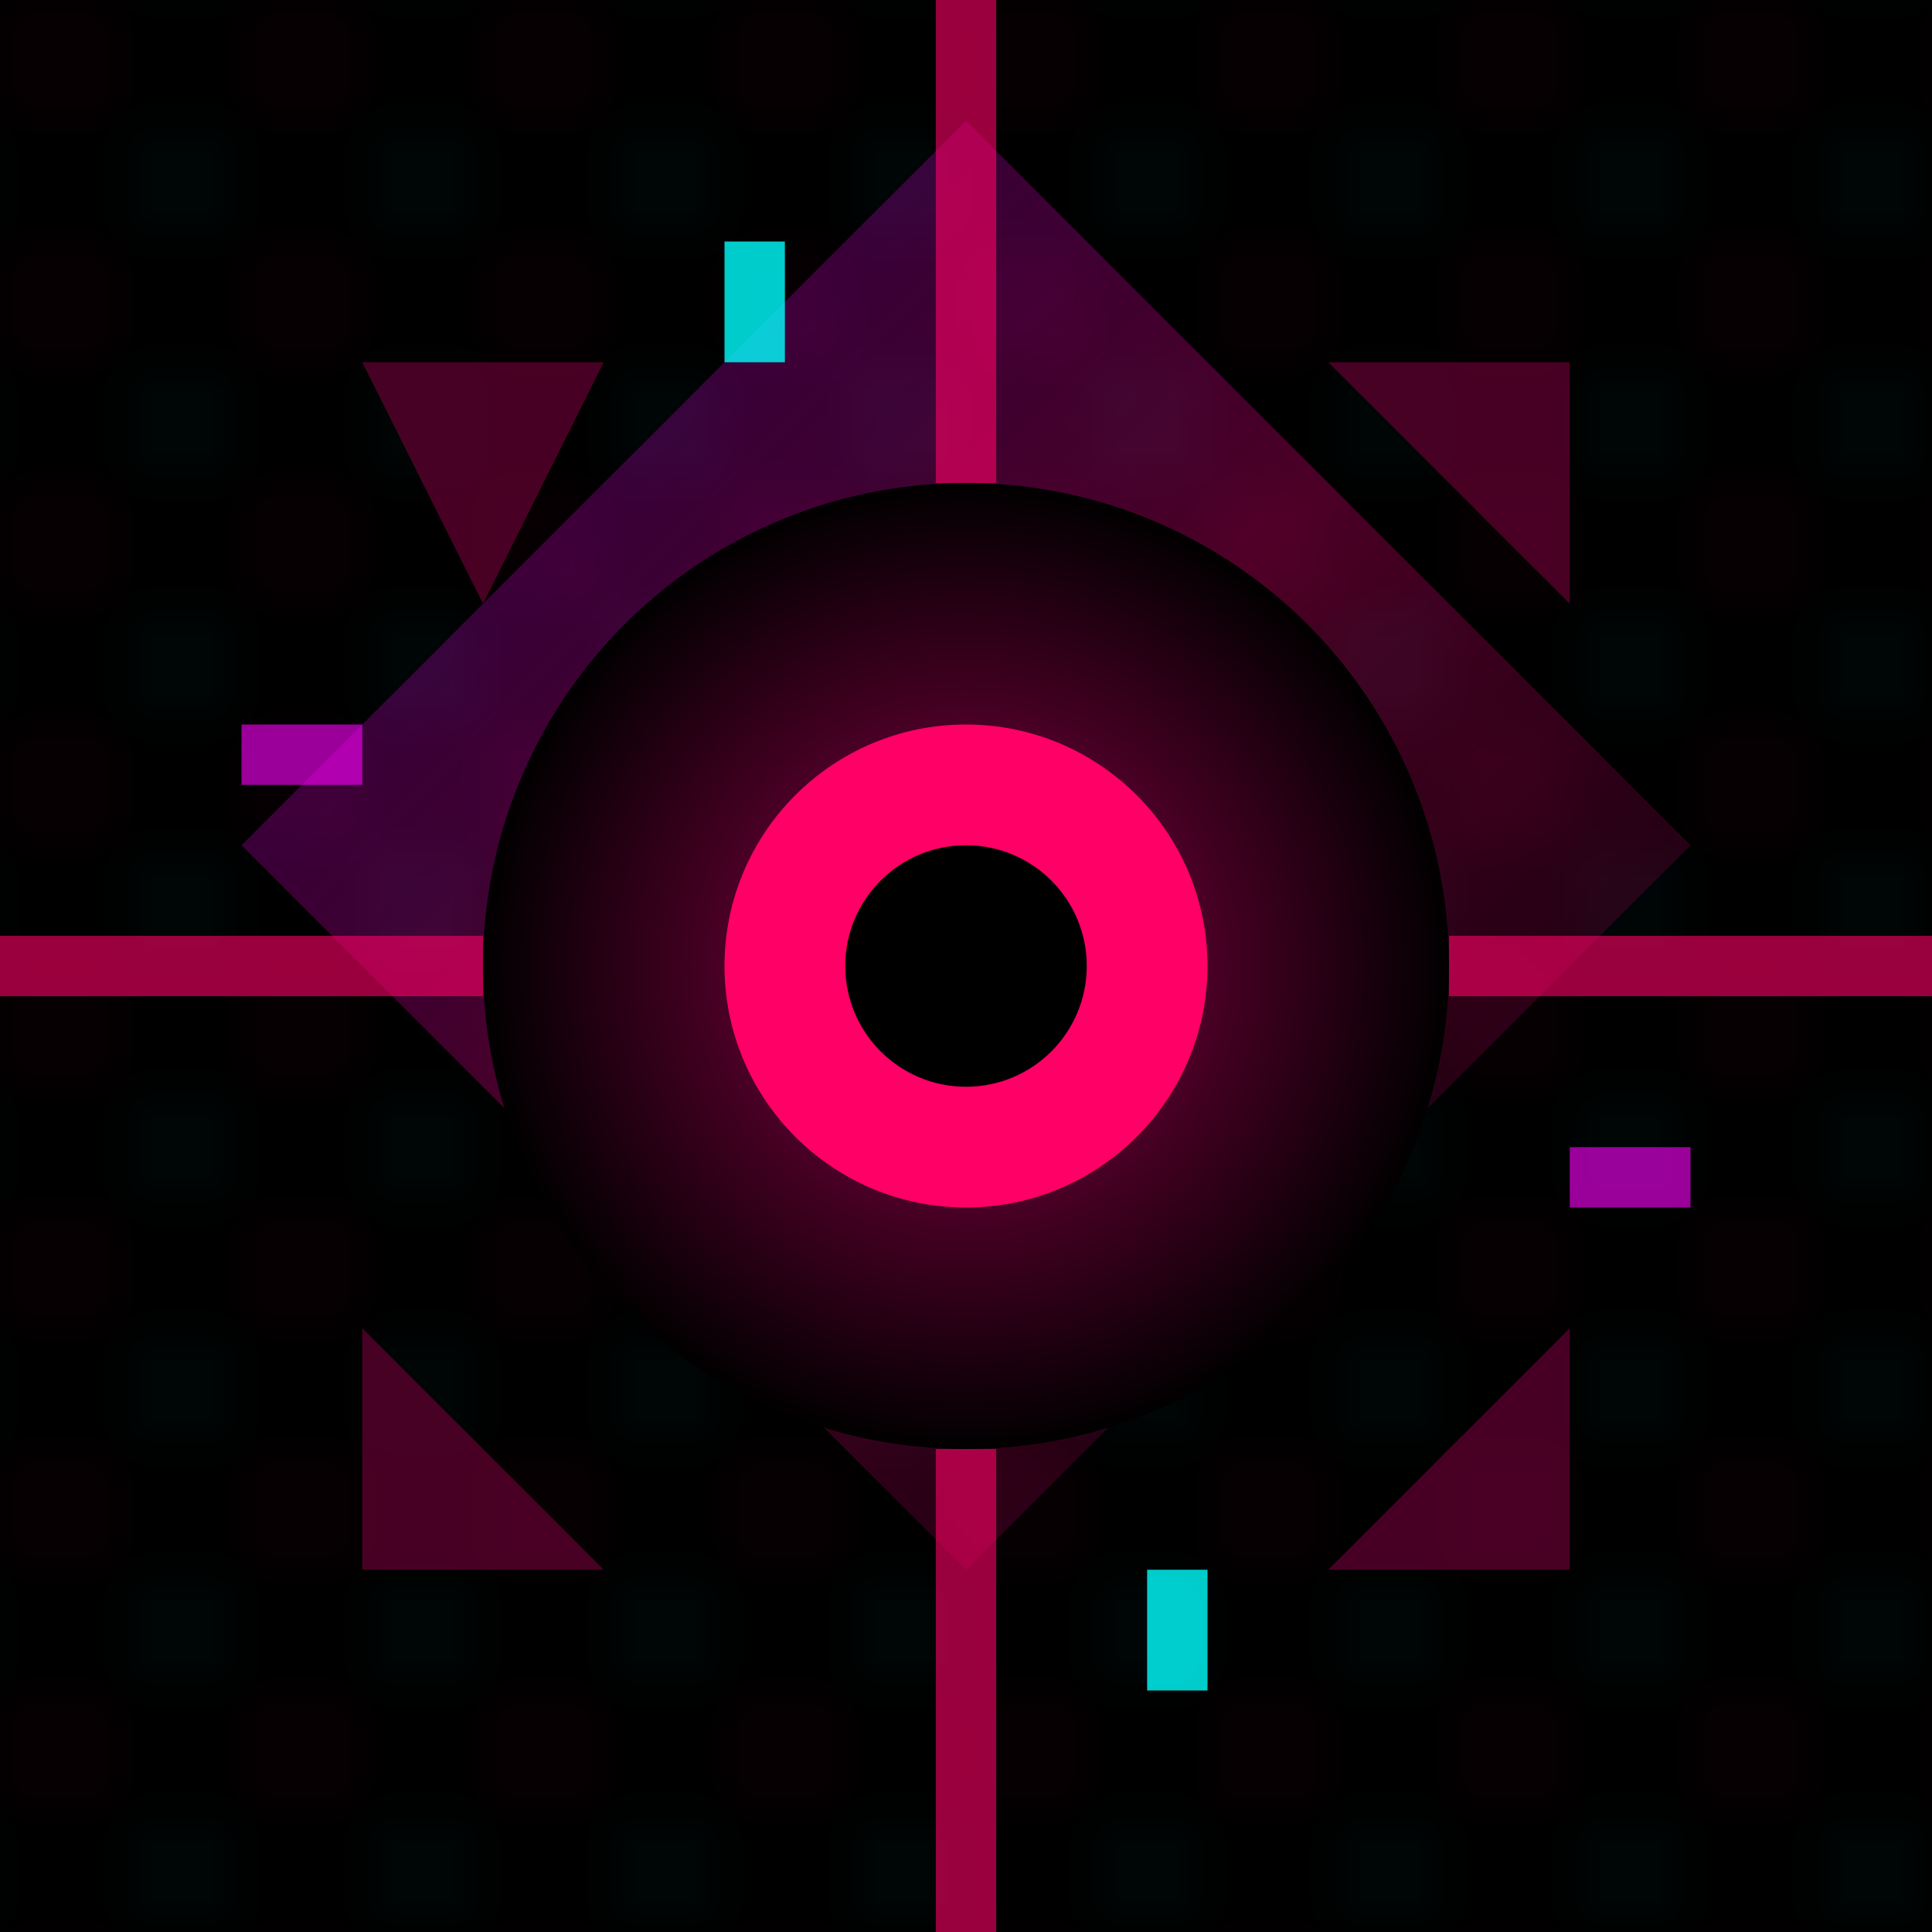 <svg xmlns="http://www.w3.org/2000/svg" viewBox="0 0 32 32" width="32" height="32">
  <defs>
    <!-- Gradient for the observer eye -->
    <radialGradient id="eyeGradient" cx="50%" cy="50%" r="50%">
      <stop offset="0%" style="stop-color:#ff0066;stop-opacity:1" />
      <stop offset="30%" style="stop-color:#660033;stop-opacity:1" />
      <stop offset="100%" style="stop-color:#000000;stop-opacity:1" />
    </radialGradient>
    
    <!-- Gradient for geometric patterns -->
    <linearGradient id="patternGradient" x1="0%" y1="0%" x2="100%" y2="100%">
      <stop offset="0%" style="stop-color:#330066;stop-opacity:1" />
      <stop offset="50%" style="stop-color:#660033;stop-opacity:1" />
      <stop offset="100%" style="stop-color:#000000;stop-opacity:1" />
    </linearGradient>
    
    <!-- Glitch pattern -->
    <pattern id="glitchPattern" patternUnits="userSpaceOnUse" width="4" height="4">
      <rect width="4" height="4" fill="#000000"/>
      <rect x="0" y="0" width="2" height="2" fill="#ff0066" opacity="0.3"/>
      <rect x="2" y="2" width="2" height="2" fill="#00ffff" opacity="0.2"/>
    </pattern>
  </defs>
  
  <!-- Dark background -->
  <rect width="32" height="32" fill="#000000"/>
  
  <!-- Abstract geometric base -->
  <polygon points="16,2 28,14 16,26 4,14" fill="url(#patternGradient)" opacity="0.8"/>
  
  <!-- Corrupted/glitched overlay -->
  <rect x="0" y="0" width="32" height="32" fill="url(#glitchPattern)" opacity="0.1"/>
  
  <!-- Central observer eye -->
  <circle cx="16" cy="16" r="8" fill="url(#eyeGradient)"/>
  <circle cx="16" cy="16" r="4" fill="#ff0066"/>
  <circle cx="16" cy="16" r="2" fill="#000000"/>
  
  <!-- Geometric corruption lines -->
  <line x1="0" y1="16" x2="8" y2="16" stroke="#ff0066" stroke-width="1" opacity="0.6"/>
  <line x1="24" y1="16" x2="32" y2="16" stroke="#ff0066" stroke-width="1" opacity="0.6"/>
  <line x1="16" y1="0" x2="16" y2="8" stroke="#ff0066" stroke-width="1" opacity="0.6"/>
  <line x1="16" y1="24" x2="16" y2="32" stroke="#ff0066" stroke-width="1" opacity="0.6"/>
  
  <!-- Abstract pattern fragments -->
  <polygon points="6,6 10,6 8,10" fill="#660033" opacity="0.7"/>
  <polygon points="22,6 26,6 26,10" fill="#660033" opacity="0.7"/>
  <polygon points="6,22 6,26 10,26" fill="#660033" opacity="0.7"/>
  <polygon points="22,26 26,26 26,22" fill="#660033" opacity="0.7"/>
  
  <!-- Subtle corruption artifacts -->
  <rect x="12" y="4" width="1" height="2" fill="#00ffff" opacity="0.8"/>
  <rect x="19" y="26" width="1" height="2" fill="#00ffff" opacity="0.8"/>
  <rect x="4" y="12" width="2" height="1" fill="#ff00ff" opacity="0.6"/>
  <rect x="26" y="19" width="2" height="1" fill="#ff00ff" opacity="0.6"/>
</svg>
